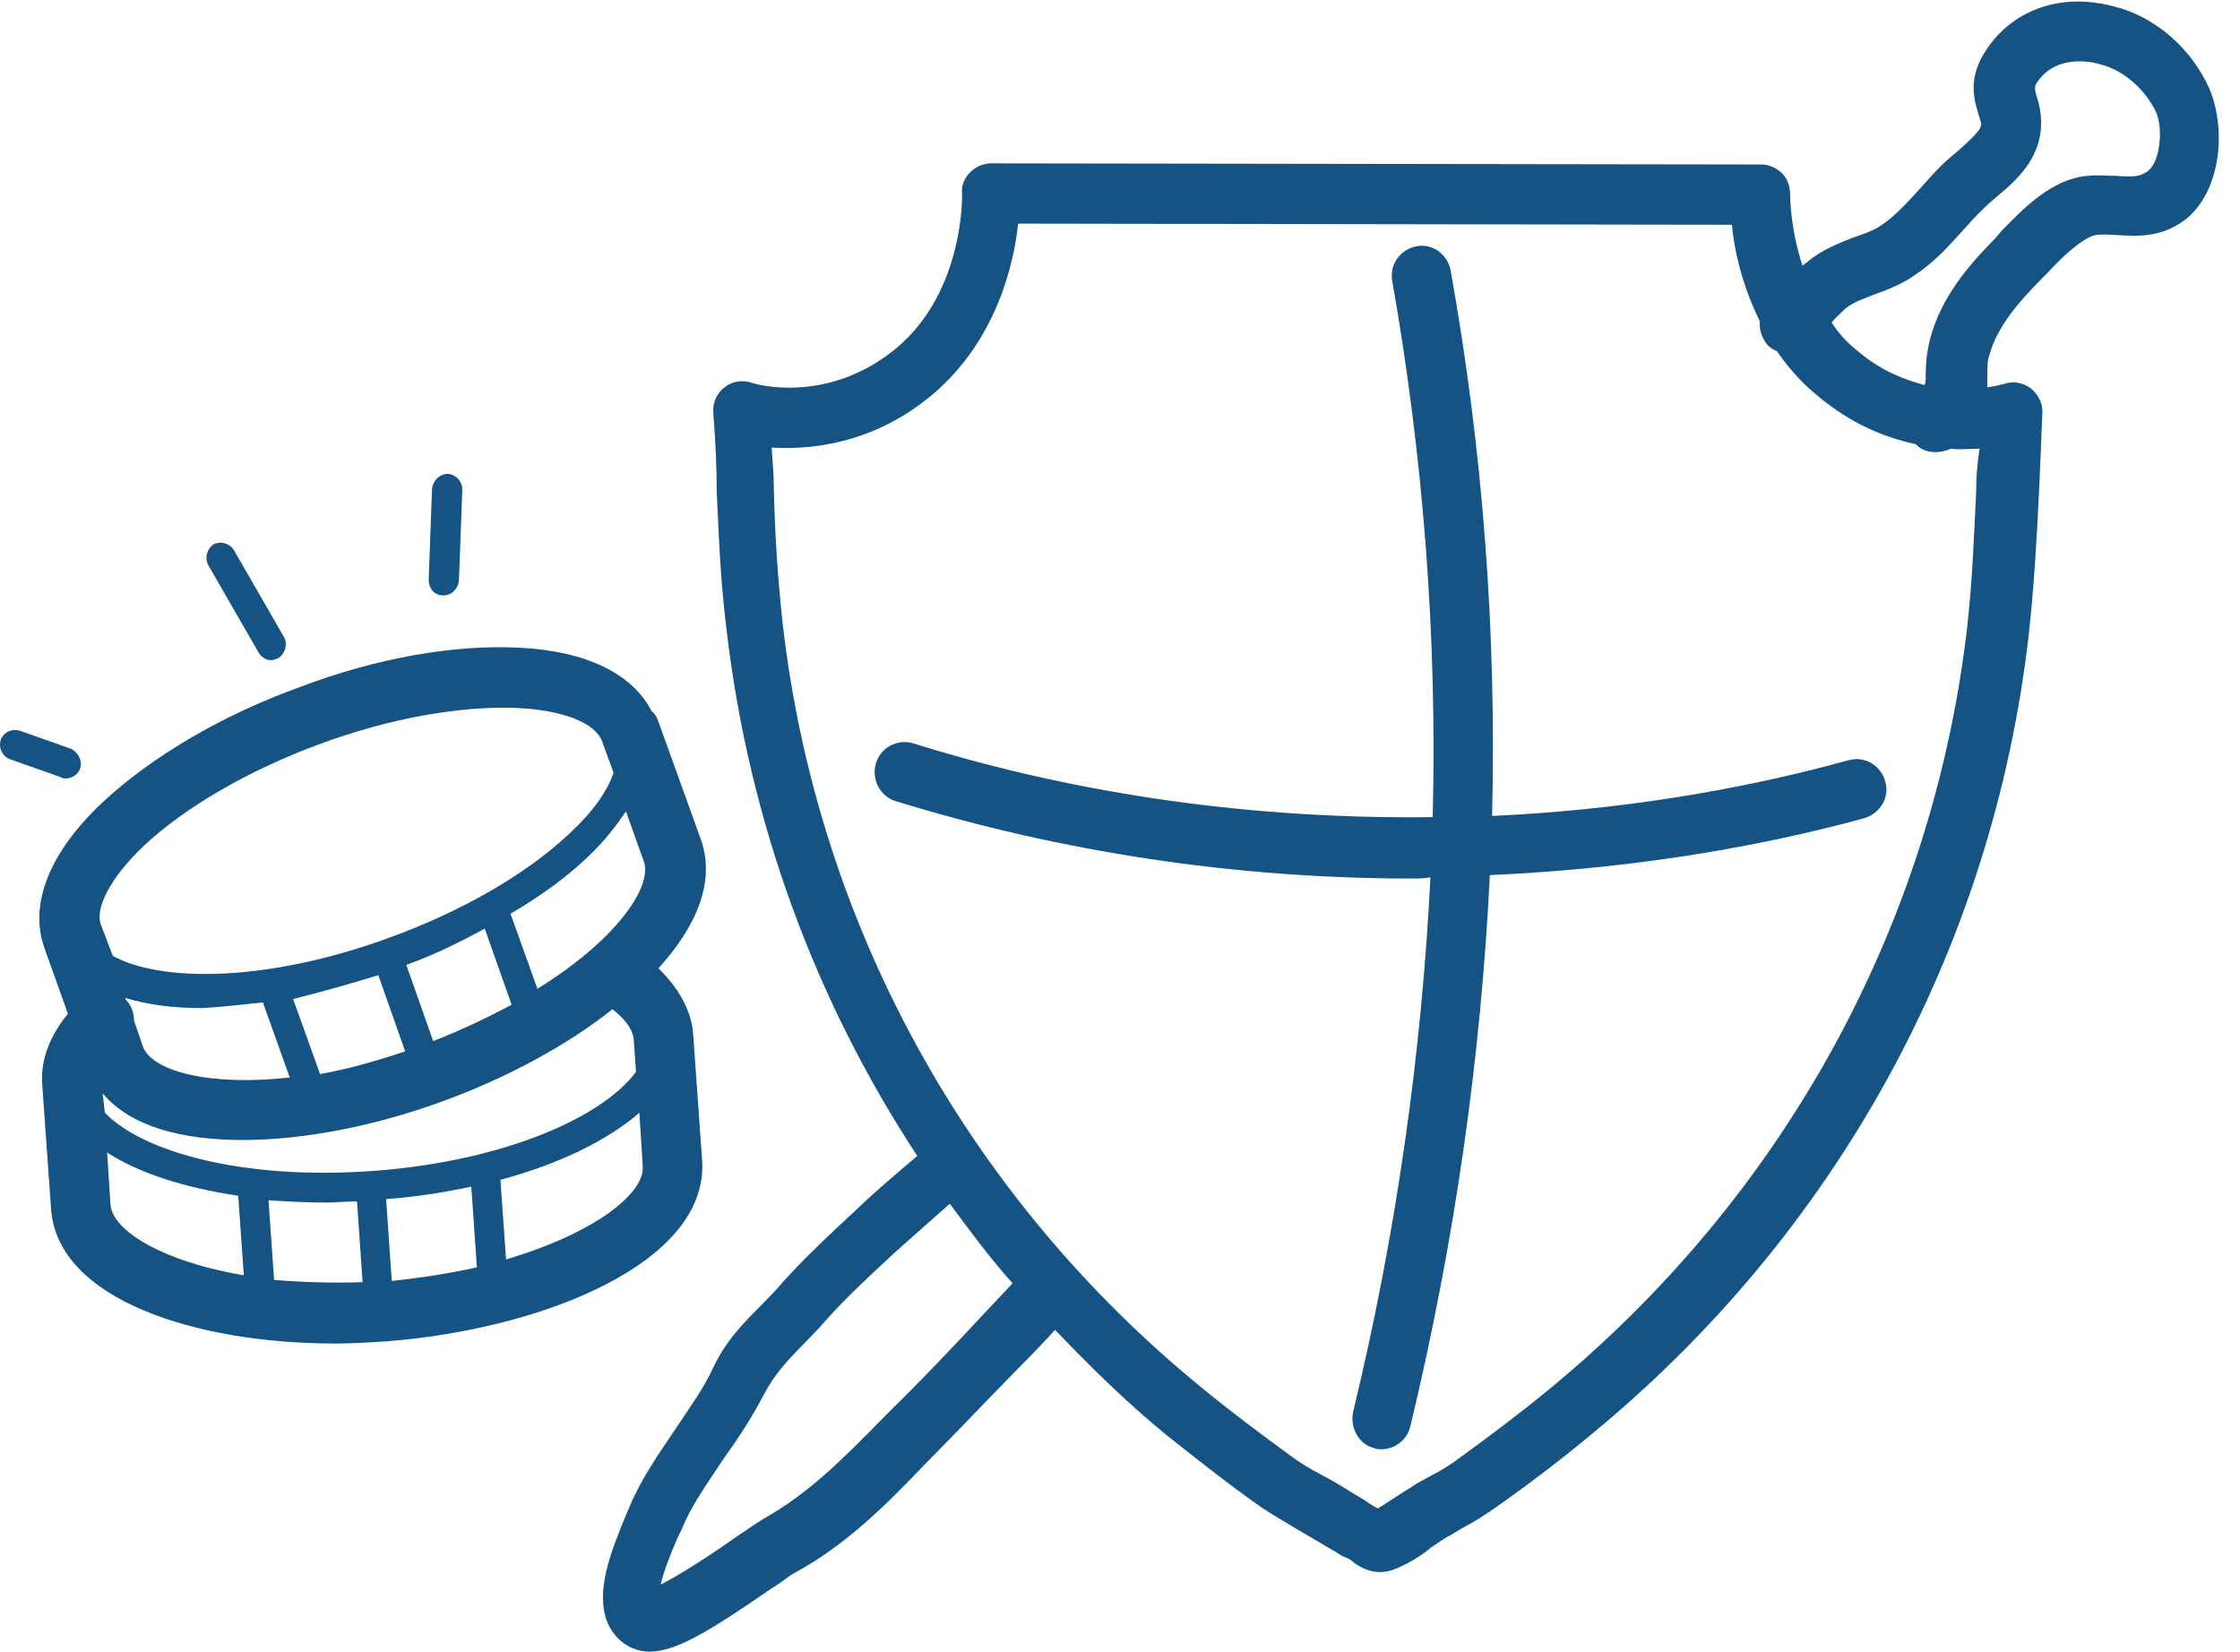 <svg width="80" height="59" viewBox="0 0 80 59" fill="none" xmlns="http://www.w3.org/2000/svg">
<path d="M78.901 3.155C78.261 1.733 76.98 0.596 75.499 0.23C73.538 -0.297 71.738 0.393 70.817 1.977C70.257 2.951 70.537 3.682 70.737 4.332C70.817 4.535 70.657 4.738 69.977 5.348L69.737 5.551C69.337 5.875 68.976 6.282 68.616 6.688C68.136 7.216 67.696 7.703 67.216 8.028C66.936 8.231 66.575 8.353 66.215 8.475C65.695 8.678 65.055 8.921 64.534 9.368C64.454 9.409 64.454 9.449 64.374 9.49C63.934 8.15 63.934 7.013 63.934 6.972C63.934 6.688 63.854 6.403 63.654 6.2C63.454 5.997 63.174 5.875 62.894 5.875L35.401 5.835C35.121 5.835 34.841 5.957 34.641 6.16C34.441 6.363 34.321 6.647 34.361 6.931C34.361 6.972 34.441 10.383 32.04 12.414C29.559 14.485 26.957 13.714 26.837 13.673C26.517 13.551 26.117 13.632 25.877 13.835C25.597 14.039 25.437 14.404 25.477 14.77C25.557 15.785 25.597 16.719 25.597 17.572C25.677 19.155 25.717 20.658 25.957 22.567C26.757 29.308 29.078 35.684 32.76 41.289C32.04 41.898 31.319 42.507 30.639 43.157C29.679 44.05 28.798 44.863 27.958 45.797C27.718 46.081 27.478 46.325 27.238 46.569C26.597 47.218 25.917 47.868 25.437 48.924C25.117 49.614 24.636 50.264 24.156 50.995C23.556 51.889 22.916 52.782 22.475 53.838L22.355 54.122C21.795 55.462 21.275 56.843 21.675 57.899C21.835 58.346 22.195 58.711 22.595 58.874C22.796 58.955 22.996 58.996 23.196 58.996C24.156 58.996 25.397 58.224 27.518 56.762C27.918 56.518 28.198 56.275 28.358 56.194C30.239 55.178 31.68 53.716 33.04 52.295L33.4 51.929C34.361 50.955 35.281 49.98 36.242 49.005C36.722 48.518 37.202 48.031 37.682 47.502C38.923 48.802 40.243 50.102 41.684 51.279C42.765 52.132 43.885 53.026 45.046 53.838C45.406 54.082 45.766 54.285 46.166 54.528L46.646 54.813C47.007 55.016 47.327 55.219 47.687 55.422C47.807 55.503 47.927 55.584 48.047 55.625C48.167 55.666 48.287 55.747 48.367 55.828C48.727 56.072 49.007 56.153 49.288 56.153C49.648 56.153 49.968 55.99 50.208 55.869C50.528 55.706 50.848 55.503 51.128 55.259C51.328 55.138 51.529 54.975 51.769 54.853L52.249 54.569C52.649 54.366 53.009 54.122 53.369 53.879C54.53 53.066 55.65 52.214 56.731 51.32C65.575 44.091 71.177 33.898 72.458 22.648C72.658 20.78 72.738 19.277 72.818 17.653C72.858 16.759 72.898 15.866 72.938 14.81C72.978 14.445 72.818 14.12 72.538 13.876C72.258 13.673 71.898 13.592 71.578 13.714C71.538 13.714 71.297 13.795 70.977 13.835C70.977 13.673 70.977 13.511 70.977 13.389C70.977 13.104 70.977 12.861 71.057 12.658C71.338 11.642 72.138 10.749 72.858 10.018L73.138 9.734C73.579 9.246 74.379 8.475 74.859 8.393C75.099 8.353 75.339 8.393 75.579 8.393C76.26 8.434 77.14 8.515 78.02 7.865C79.301 6.891 79.541 4.657 78.901 3.155ZM34.641 47.462C33.721 48.437 32.8 49.411 31.84 50.345L31.48 50.711C30.119 52.092 28.878 53.351 27.278 54.244C27.078 54.366 26.717 54.61 26.237 54.934C25.677 55.341 24.396 56.194 23.596 56.6C23.676 56.234 23.876 55.666 24.196 54.934L24.356 54.61C24.676 53.797 25.237 53.026 25.797 52.173C26.317 51.442 26.837 50.67 27.278 49.817C27.638 49.127 28.078 48.64 28.678 48.031C28.918 47.787 29.198 47.502 29.479 47.178C30.239 46.325 31.079 45.553 32 44.7C32.64 44.132 33.28 43.563 33.921 42.995C34.641 43.969 35.361 44.944 36.162 45.837C35.641 46.406 35.121 46.934 34.641 47.462ZM70.577 17.572C70.497 19.115 70.457 20.577 70.257 22.404C69.016 33.085 63.694 42.751 55.29 49.655C54.25 50.508 53.169 51.32 52.049 52.132C51.769 52.335 51.449 52.538 51.128 52.701L50.608 52.985C50.368 53.148 50.088 53.31 49.848 53.472C49.648 53.594 49.488 53.716 49.208 53.879C49.127 53.838 49.047 53.797 48.927 53.716L48.687 53.554C48.327 53.351 47.967 53.107 47.607 52.904L47.087 52.62C46.766 52.457 46.446 52.254 46.166 52.051C45.046 51.239 43.965 50.427 42.925 49.574C34.521 42.71 29.198 33.004 27.958 22.323C27.758 20.496 27.678 19.034 27.638 17.491C27.638 17.003 27.598 16.516 27.558 15.988C28.958 16.069 31.199 15.866 33.32 14.079C35.561 12.17 36.202 9.49 36.362 7.987L61.853 8.028C61.933 8.921 62.213 10.18 62.854 11.48C62.814 11.764 62.934 12.089 63.134 12.333C63.214 12.414 63.334 12.495 63.454 12.536C63.854 13.104 64.294 13.632 64.895 14.12C66.095 15.135 67.296 15.622 68.416 15.866C68.616 16.069 68.856 16.15 69.136 16.15C69.297 16.15 69.497 16.11 69.657 16.028C70.017 16.069 70.377 16.028 70.697 16.028C70.617 16.556 70.577 17.044 70.577 17.572ZM76.7 6.119C76.42 6.322 76.14 6.322 75.579 6.282C75.259 6.282 74.899 6.241 74.539 6.282C73.258 6.403 72.258 7.459 71.498 8.231L71.257 8.515C70.337 9.449 69.337 10.586 68.936 12.089C68.816 12.576 68.776 12.983 68.776 13.389C68.776 13.551 68.776 13.673 68.736 13.754C67.976 13.551 67.136 13.226 66.295 12.495C65.935 12.211 65.655 11.886 65.415 11.521C65.535 11.358 65.695 11.236 65.895 11.033C66.175 10.79 66.575 10.668 66.975 10.505C67.416 10.343 67.976 10.14 68.456 9.774C69.136 9.327 69.657 8.718 70.177 8.15C70.497 7.784 70.817 7.459 71.137 7.175L71.377 6.972C72.098 6.363 73.338 5.307 72.738 3.439C72.698 3.317 72.658 3.195 72.698 3.033C73.338 1.936 74.659 2.18 75.019 2.302C75.859 2.505 76.66 3.236 77.02 4.048C77.26 4.657 77.14 5.794 76.7 6.119Z" fill="#145383"/>
<path d="M66.015 27.156C61.893 28.293 57.611 28.943 53.289 29.146C53.449 22.608 52.969 16.15 51.808 9.652C51.688 9.084 51.168 8.678 50.568 8.8C50.008 8.921 49.607 9.449 49.727 10.059C50.848 16.434 51.328 22.811 51.168 29.187C44.885 29.268 38.562 28.415 32.6 26.547C32.039 26.384 31.439 26.709 31.279 27.278C31.119 27.846 31.439 28.456 31.999 28.618C37.922 30.446 44.165 31.38 50.408 31.38C50.648 31.38 50.848 31.38 51.088 31.339C50.768 37.634 49.887 43.969 48.327 50.427C48.207 50.995 48.527 51.604 49.087 51.726C49.167 51.767 49.247 51.767 49.327 51.767C49.807 51.767 50.248 51.442 50.368 50.955C51.968 44.294 52.889 37.756 53.209 31.258C57.731 31.055 62.253 30.405 66.575 29.227C67.135 29.065 67.495 28.496 67.335 27.928C67.175 27.319 66.575 26.994 66.015 27.156Z" fill="#145383"/>
<path d="M25.076 41.451L24.756 36.944C24.716 36.294 24.395 35.441 23.515 34.588C24.876 33.085 25.556 31.502 25.036 29.999L23.515 25.775C23.475 25.653 23.395 25.491 23.275 25.41C22.595 24.07 20.954 23.257 18.553 23.136C16.232 23.014 13.431 23.501 10.669 24.557C7.868 25.572 5.427 27.034 3.706 28.618C1.785 30.405 1.025 32.273 1.585 33.857L2.425 36.212C1.625 37.187 1.465 38.081 1.505 38.69L1.825 43.198C2.065 46.406 6.948 47.99 11.99 47.99C12.59 47.99 13.23 47.949 13.831 47.909C19.473 47.462 25.316 45.066 25.076 41.451ZM22.635 37.147L22.715 38.284C21.554 39.867 18.113 41.451 13.431 41.817C8.668 42.182 5.067 41.127 3.746 39.746L3.666 39.055C4.666 40.233 6.467 40.72 8.668 40.72C10.909 40.72 13.511 40.192 15.912 39.299C18.113 38.487 20.233 37.35 21.874 36.05C22.234 36.334 22.595 36.7 22.635 37.147ZM13.791 42.832C14.871 42.751 15.872 42.589 16.832 42.386L17.032 45.269C16.112 45.472 15.111 45.634 13.991 45.756L13.791 42.832ZM22.995 30.77C23.315 31.705 21.954 33.613 19.193 35.319L18.233 32.639C19.273 32.029 20.233 31.339 20.994 30.608C21.594 30.04 21.994 29.512 22.355 28.984L22.995 30.77ZM17.312 33.167L18.273 35.888C17.432 36.334 16.512 36.781 15.471 37.187L14.511 34.466C15.511 34.101 16.432 33.654 17.312 33.167ZM13.511 34.832L14.471 37.553C13.39 37.918 12.35 38.203 11.43 38.365L10.469 35.684C11.43 35.441 12.47 35.157 13.511 34.832ZM9.389 35.806L10.349 38.487C7.428 38.812 5.427 38.243 5.107 37.39L4.787 36.456C4.787 36.212 4.707 35.928 4.506 35.725L4.466 35.644C5.267 35.888 6.187 36.009 7.228 36.009C7.908 35.969 8.628 35.888 9.389 35.806ZM5.147 30.202C6.627 28.821 8.868 27.522 11.389 26.587C13.911 25.653 16.432 25.207 18.473 25.288C20.113 25.369 21.274 25.816 21.514 26.506L21.914 27.603C21.674 28.293 21.154 29.024 20.314 29.796C18.753 31.258 16.472 32.557 13.911 33.492C9.469 35.116 5.707 35.075 4.026 34.141L3.626 33.085C3.346 32.476 3.946 31.339 5.147 30.202ZM3.946 43.035L3.826 41.167C4.947 41.898 6.587 42.426 8.508 42.71L8.708 45.553C5.827 45.066 4.026 43.969 3.946 43.035ZM9.789 45.716L9.589 42.873C10.229 42.913 10.909 42.954 11.63 42.954C11.99 42.954 12.35 42.913 12.75 42.913L12.95 45.797C11.83 45.837 10.749 45.797 9.789 45.716ZM18.073 44.985L17.872 42.142C19.993 41.573 21.714 40.72 22.835 39.746L22.955 41.654C23.035 42.629 21.234 44.051 18.073 44.985Z" fill="#145383"/>
<path d="M15.831 21.267C16.151 21.267 16.351 21.024 16.391 20.739L16.511 17.49C16.511 17.206 16.311 16.962 15.991 16.922C15.751 16.922 15.471 17.125 15.431 17.45L15.31 20.699C15.31 21.024 15.511 21.267 15.831 21.267Z" fill="#145383"/>
<path d="M9.23 23.298C9.31 23.46 9.51 23.582 9.67 23.582C9.75 23.582 9.871 23.542 9.951 23.501C10.191 23.338 10.271 23.014 10.151 22.77L8.35 19.643C8.19 19.399 7.87 19.318 7.63 19.44C7.389 19.602 7.309 19.927 7.429 20.171L9.23 23.298Z" fill="#145383"/>
<path d="M2.345 27.806C2.545 27.806 2.786 27.684 2.866 27.44C2.946 27.156 2.786 26.872 2.545 26.75L0.705 26.1C0.425 26.019 0.144 26.141 0.024 26.425C-0.056 26.709 0.064 26.994 0.344 27.115L2.185 27.765C2.225 27.806 2.305 27.806 2.345 27.806Z" fill="#145383"/>
</svg>
